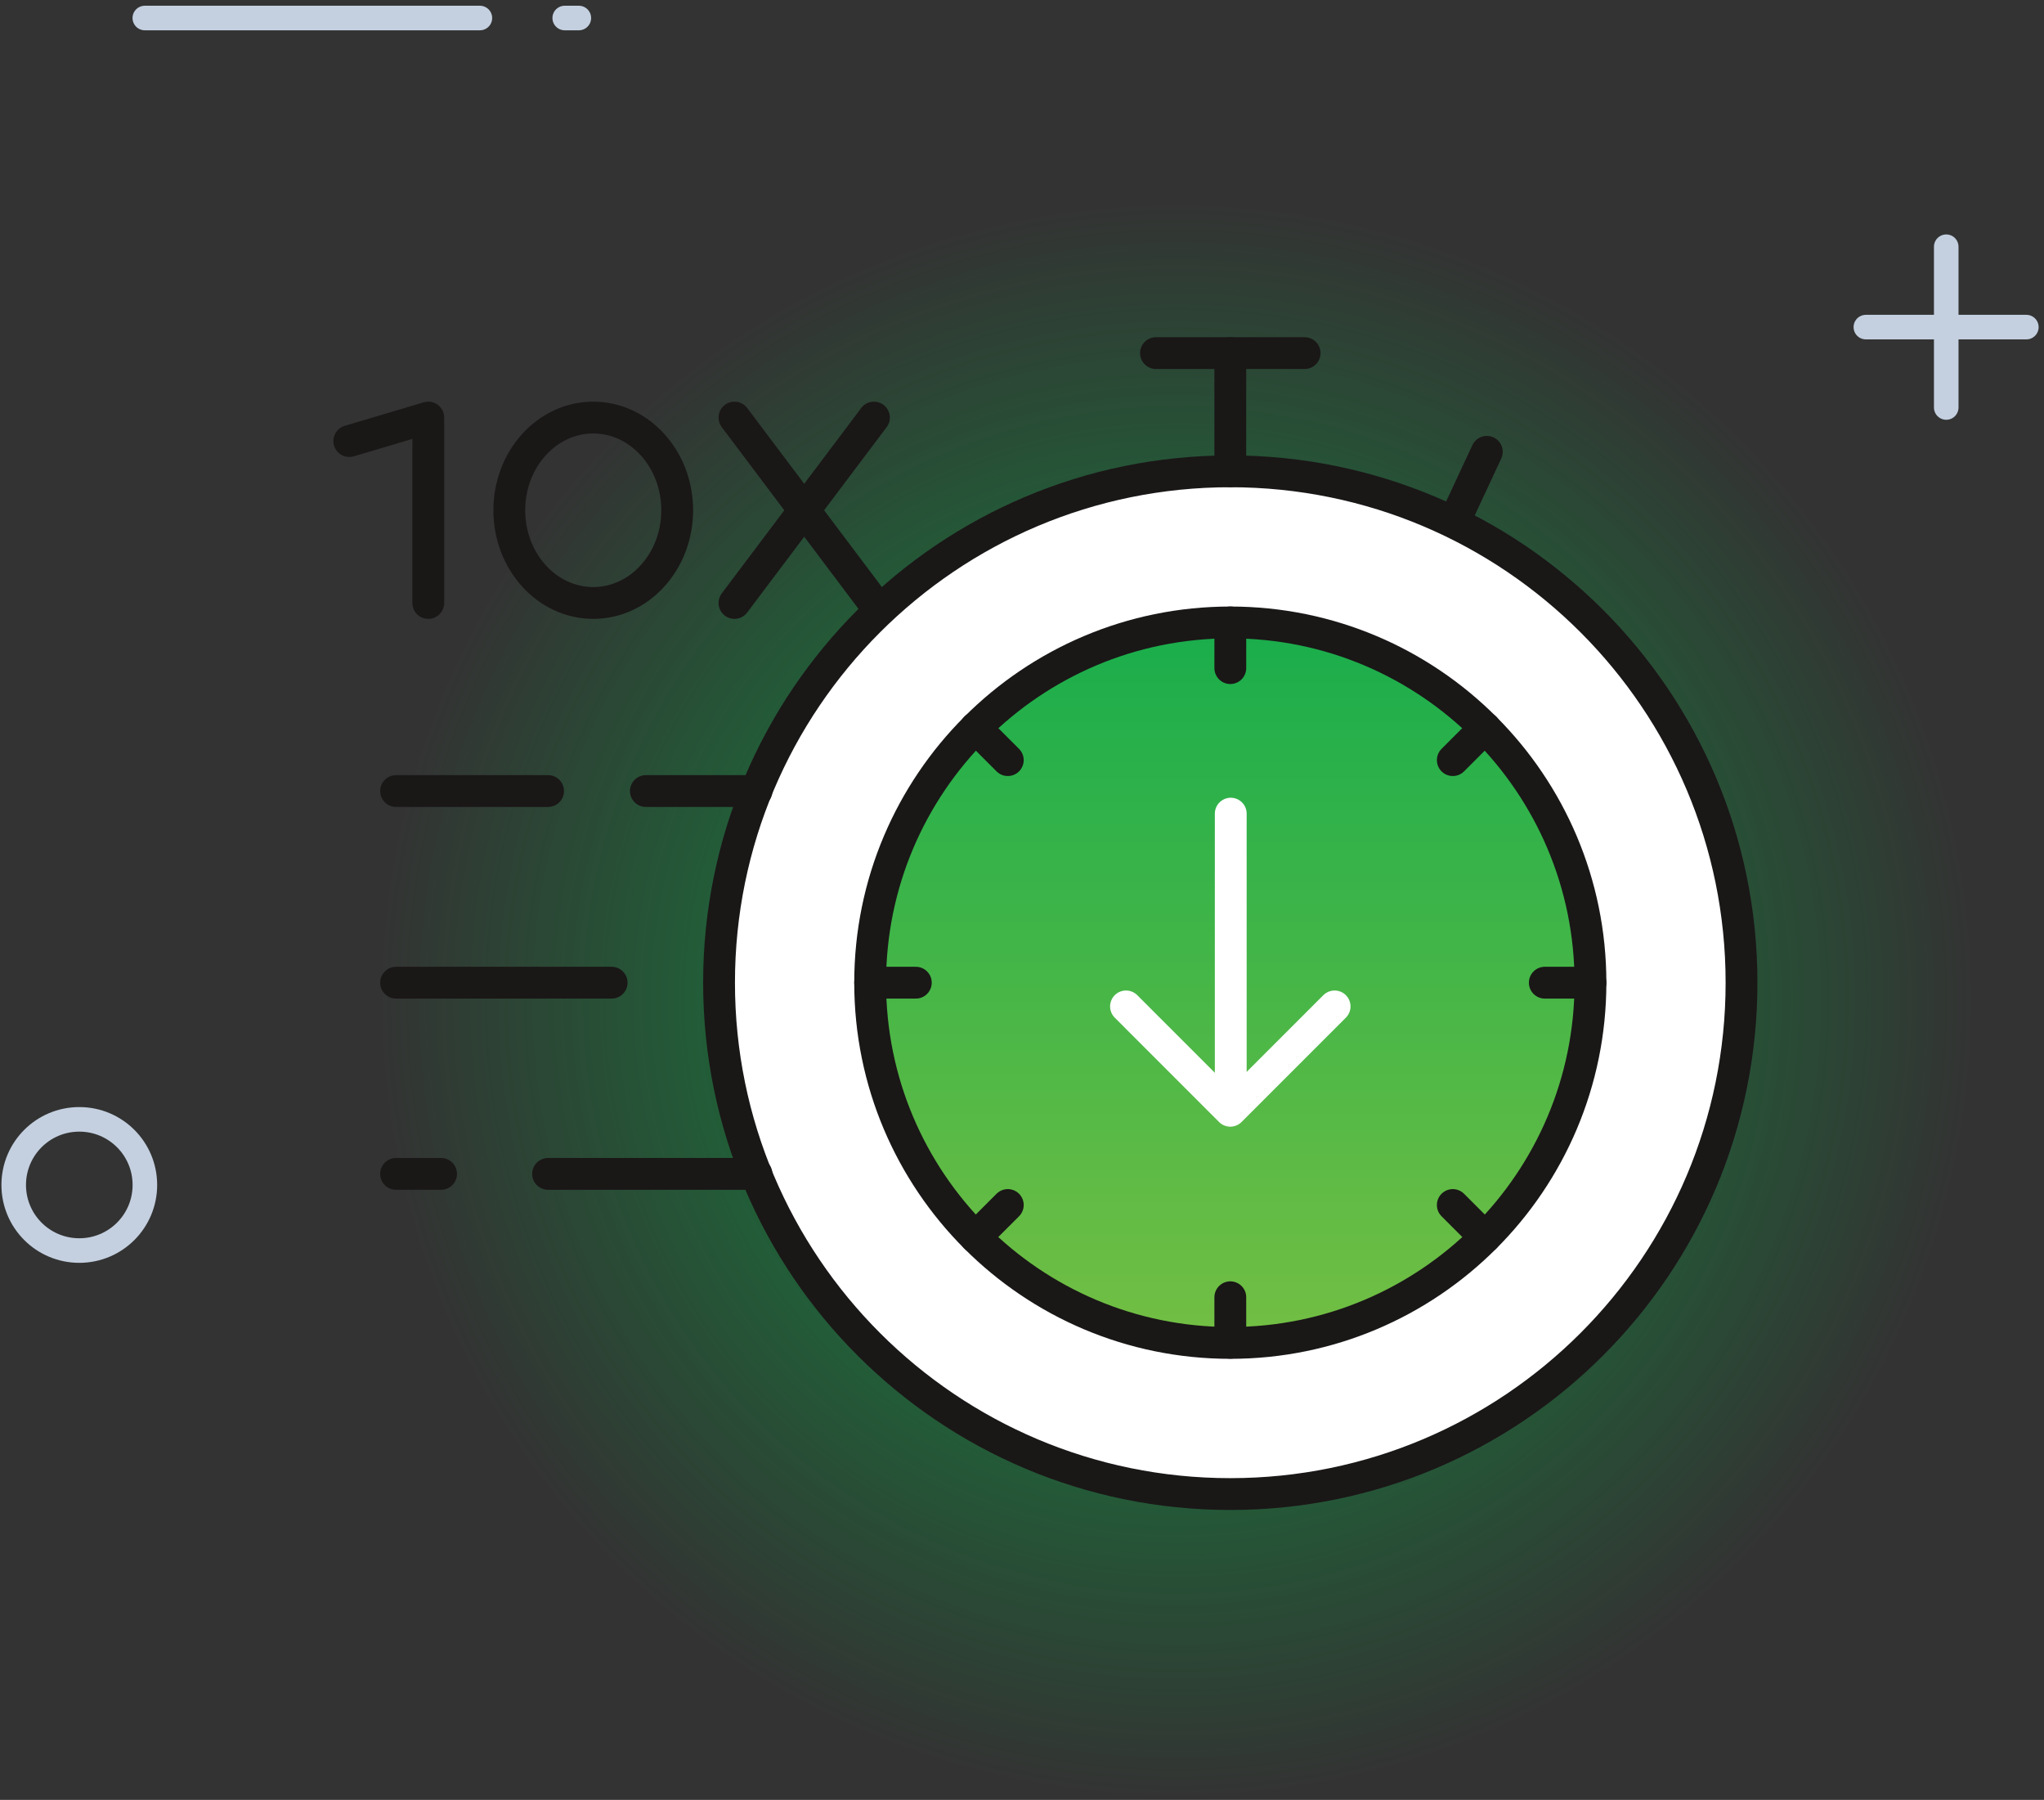 <svg width="117" height="103" viewBox="0 0 117 103" fill="none" xmlns="http://www.w3.org/2000/svg">
<rect x="0" y="0" width="117" height="103" fill="#333333" stroke="none"/>
<path opacity="0.8" d="M67.353 102.695C92.466 102.695 112.824 82.337 112.824 57.223C112.824 32.11 92.466 11.752 67.353 11.752C42.24 11.752 21.881 32.11 21.881 57.223C21.881 82.337 42.24 102.695 67.353 102.695Z" fill="url(#paint0_radial_1_846)"/>
<path d="M70.423 85.499C86.585 85.499 99.686 72.397 99.686 56.235C99.686 40.073 86.585 26.972 70.423 26.972C54.261 26.972 41.159 40.073 41.159 56.235C41.159 72.397 54.261 85.499 70.423 85.499Z" fill="white" stroke="#1A1717" stroke-width="1.821" stroke-linecap="round" stroke-linejoin="round"/>
<path d="M70.423 76.85C81.809 76.85 91.039 67.621 91.039 56.235C91.039 44.85 81.809 35.62 70.423 35.62C59.038 35.62 49.808 44.85 49.808 56.235C49.808 67.621 59.038 76.85 70.423 76.85Z" fill="url(#paint1_linear_1_846)" stroke="#1A1717" stroke-width="1.821"/>
<path d="M70.423 26.972V20.207" stroke="#1A1717" stroke-width="1.821" stroke-linecap="round" stroke-linejoin="round"/>
<path d="M66.169 20.207H74.677" stroke="#1A1717" stroke-width="1.821" stroke-linecap="round" stroke-linejoin="round"/>
<path d="M83.236 29.867L85.107 25.857" stroke="#1A1717" stroke-width="1.821" stroke-linecap="round" stroke-linejoin="round"/>
<path d="M91.039 56.235H88.425" stroke="#1A1717" stroke-width="1.821" stroke-linecap="round" stroke-linejoin="round"/>
<path d="M52.422 56.235H49.809" stroke="#1A1717" stroke-width="1.821" stroke-linecap="round" stroke-linejoin="round"/>
<path d="M70.424 35.62V38.234" stroke="#1A1717" stroke-width="1.821" stroke-linecap="round" stroke-linejoin="round"/>
<path d="M70.424 74.237V76.838" stroke="#1A1717" stroke-width="1.821" stroke-linecap="round" stroke-linejoin="round"/>
<path d="M85.004 41.654L83.159 43.499" stroke="#1A1717" stroke-width="1.821" stroke-linecap="round" stroke-linejoin="round"/>
<path d="M57.687 68.958L55.842 70.803" stroke="#1A1717" stroke-width="1.821" stroke-linecap="round" stroke-linejoin="round"/>
<path d="M55.842 41.654L57.687 43.499" stroke="#1A1717" stroke-width="1.821" stroke-linecap="round" stroke-linejoin="round"/>
<path d="M83.159 68.958L85.004 70.803" stroke="#1A1717" stroke-width="1.821" stroke-linecap="round" stroke-linejoin="round"/>
<path d="M64.453 57.593L70.423 63.564L76.394 57.593" stroke="white" stroke-width="1.821" stroke-linecap="round" stroke-linejoin="round"/>
<path d="M70.449 62.885V46.562" stroke="white" stroke-width="1.821" stroke-linecap="round" stroke-linejoin="round"/>
<path d="M43.299 45.268H36.97" stroke="#1A1717" stroke-width="1.821" stroke-linecap="round" stroke-linejoin="round"/>
<path d="M31.371 45.268H22.672" stroke="#1A1717" stroke-width="1.821" stroke-linecap="round" stroke-linejoin="round"/>
<path d="M35.01 56.235H22.672" stroke="#1A1717" stroke-width="1.821" stroke-linecap="round" stroke-linejoin="round"/>
<path d="M25.247 67.177H22.672" stroke="#1A1717" stroke-width="1.821" stroke-linecap="round" stroke-linejoin="round"/>
<path d="M43.3 67.177H31.372" stroke="#1A1717" stroke-width="1.821" stroke-linecap="round" stroke-linejoin="round"/>
<path d="M19.993 25.241L24.515 23.896V34.505" stroke="#1A1717" stroke-width="1.821" stroke-linecap="round" stroke-linejoin="round"/>
<path d="M33.958 34.505C36.611 34.505 38.763 32.13 38.763 29.201C38.763 26.271 36.611 23.896 33.958 23.896C31.304 23.896 29.153 26.271 29.153 29.201C29.153 32.13 31.304 34.505 33.958 34.505Z" stroke="#1A1717" stroke-width="1.821" stroke-linecap="round" stroke-linejoin="round"/>
<path d="M42.042 23.896L50.025 34.505" stroke="#1A1717" stroke-width="1.821" stroke-linecap="round" stroke-linejoin="round"/>
<path d="M50.025 23.896L42.042 34.505" stroke="#1A1717" stroke-width="1.821" stroke-linecap="round" stroke-linejoin="round"/>
<path d="M8.293 67.81C8.293 69.886 6.615 71.564 4.539 71.564C2.464 71.564 0.785 69.886 0.785 67.81V67.81C0.785 65.734 2.464 64.056 4.539 64.056C6.615 64.056 8.293 65.734 8.293 67.81V67.81Z" stroke="#C4D0E0" stroke-width="1.406" stroke-miterlimit="10"/>
<path d="M111.404 23.319V14.119" stroke="#C4D0E0" stroke-width="1.406" stroke-miterlimit="10" stroke-linecap="round"/>
<path d="M106.803 18.719H115.99" stroke="#C4D0E0" stroke-width="1.406" stroke-miterlimit="10" stroke-linecap="round"/>
<path d="M8.289 1.031H27.469" stroke="#C4D0E0" stroke-width="1.406" stroke-miterlimit="10" stroke-linecap="round"/>
<path d="M32.325 1.031H33.133" stroke="#C4D0E0" stroke-width="1.406" stroke-miterlimit="10" stroke-linecap="round"/>
<defs>
<radialGradient id="paint0_radial_1_846" cx="0" cy="0" r="1" gradientUnits="userSpaceOnUse" gradientTransform="translate(67.353 57.223) scale(45.471 45.471)">
<stop stop-color="#00B141"/>
<stop offset="1" stop-color="#00B141" stop-opacity="0"/>
</radialGradient>
<linearGradient id="paint1_linear_1_846" x1="70.423" y1="35.62" x2="70.423" y2="76.85" gradientUnits="userSpaceOnUse">
<stop stop-color="#19AD4C"/>
<stop offset="1" stop-color="#73BF43"/>
</linearGradient>
</defs>
</svg>
